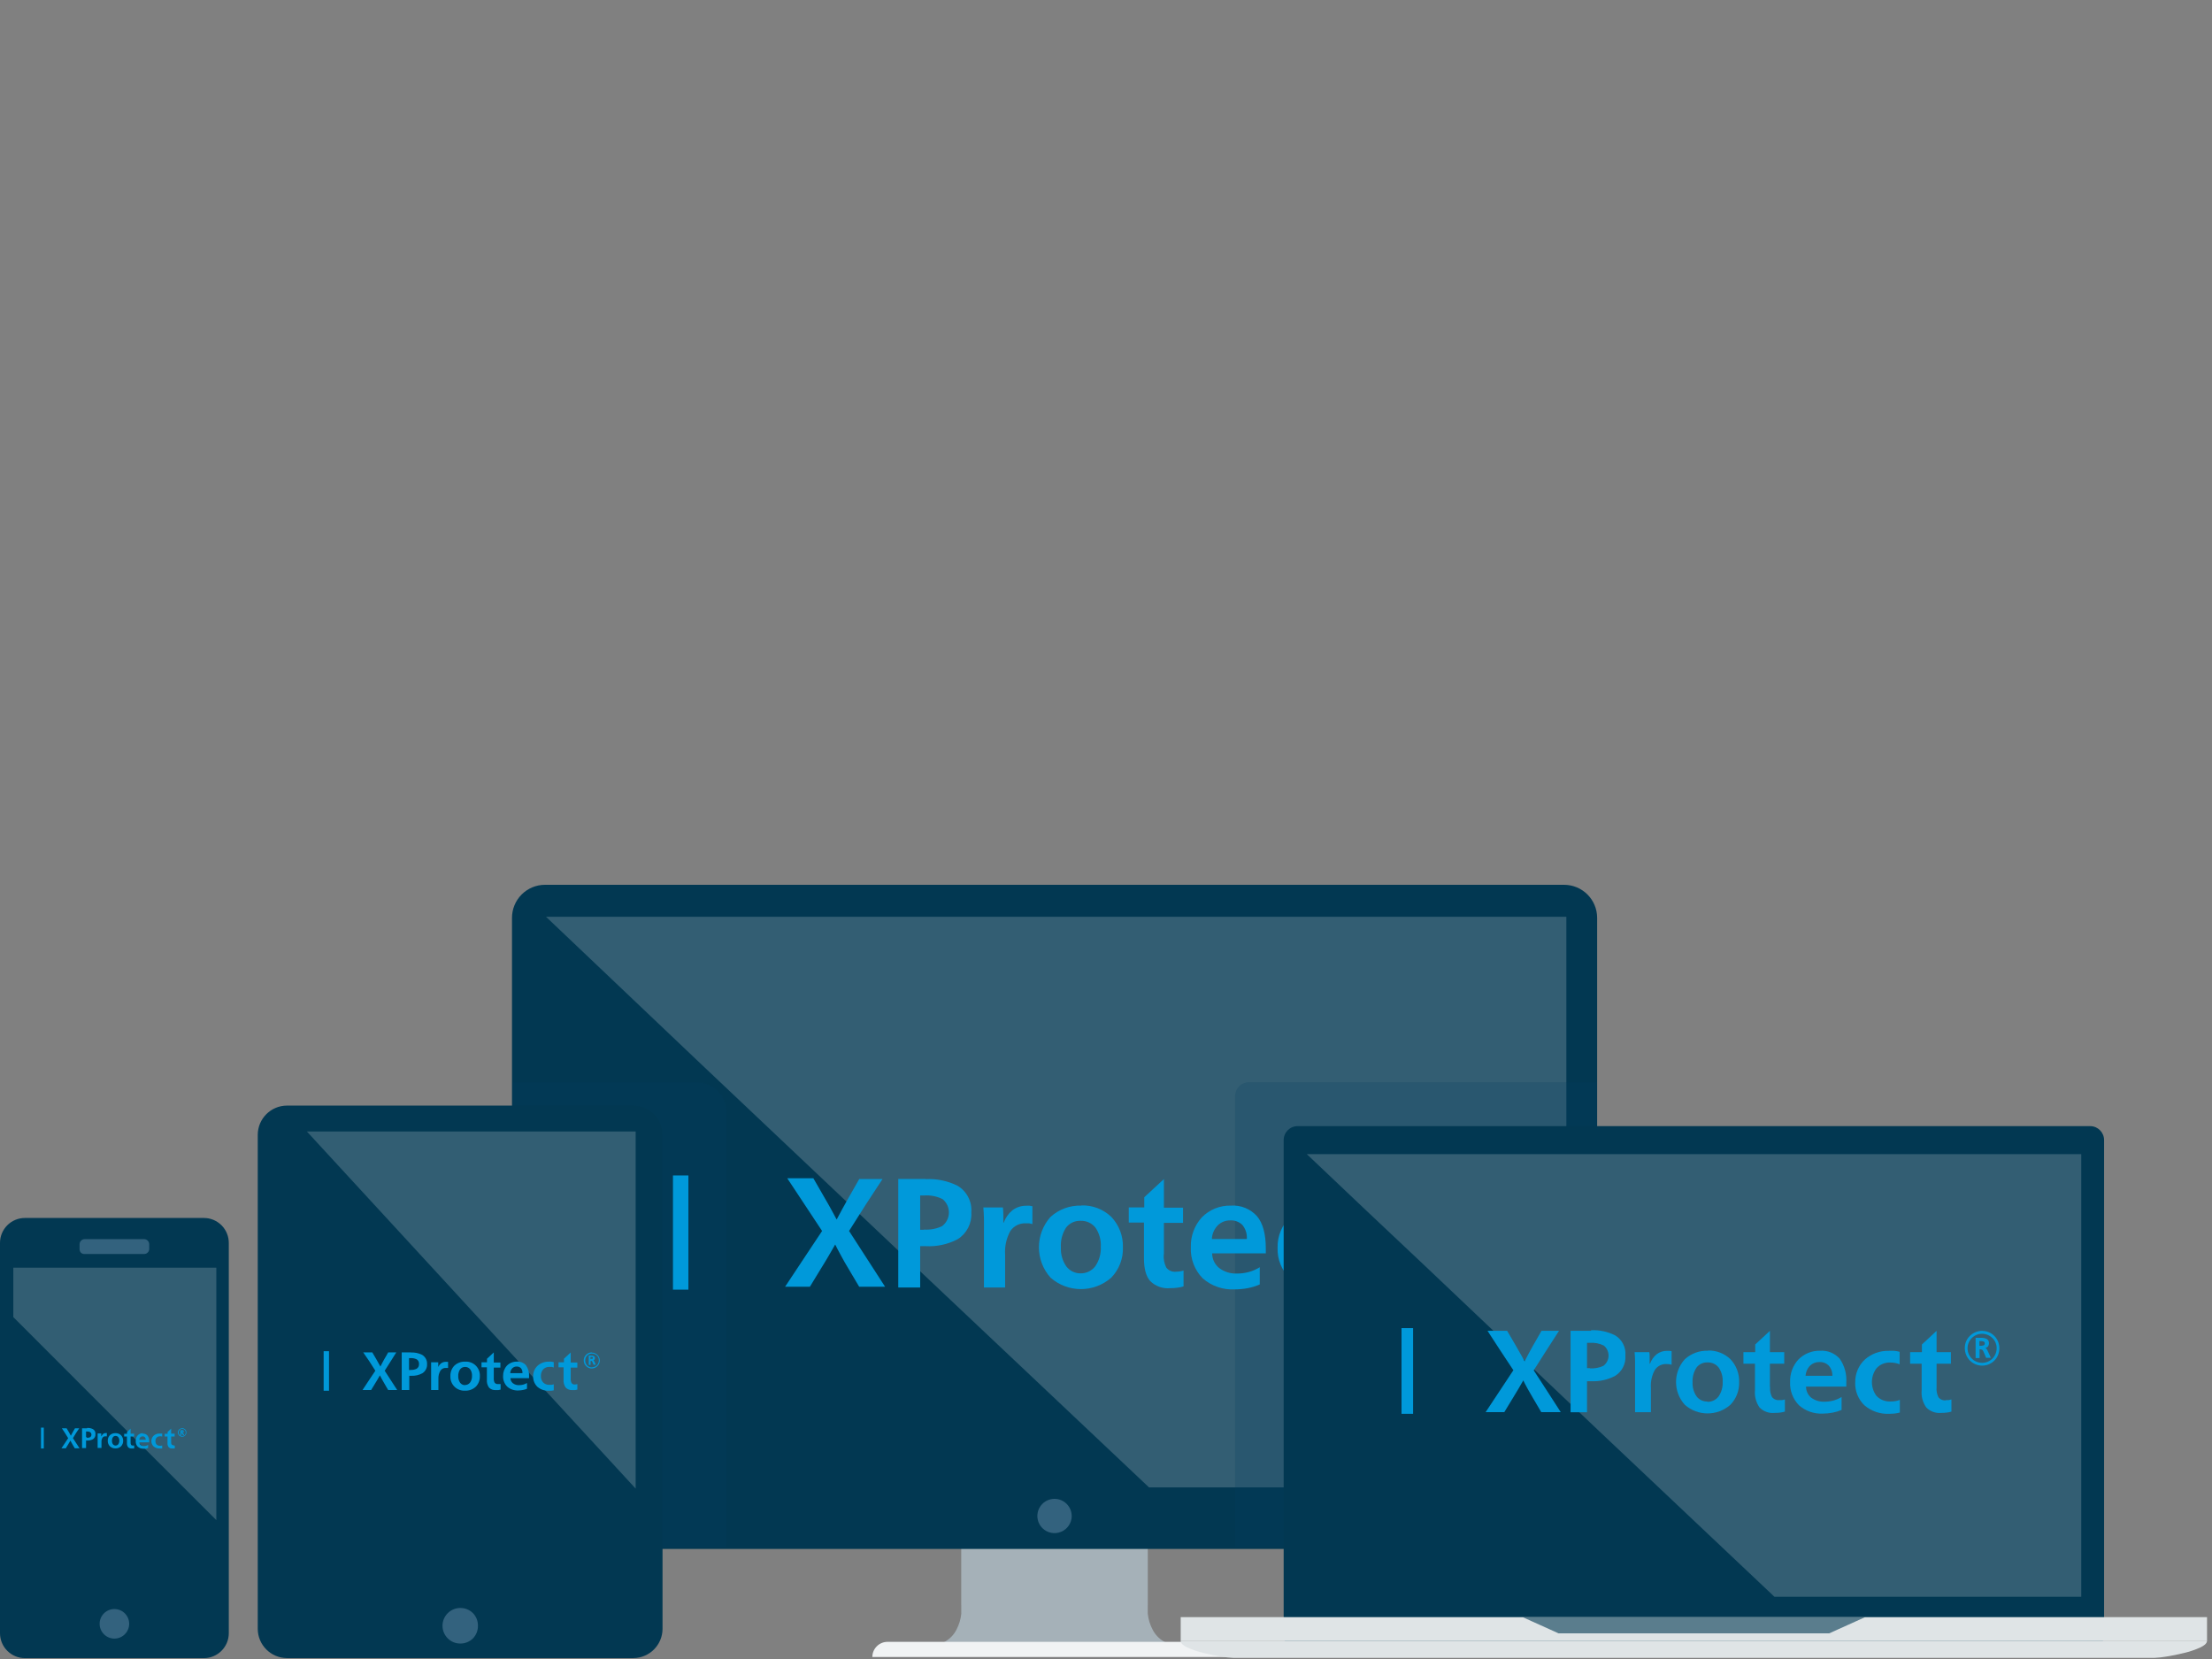 <?xml version="1.0" encoding="UTF-8"?>
<svg width="440px" height="330px" viewBox="0 0 440 330" version="1.1" xmlns="http://www.w3.org/2000/svg" xmlns:xlink="http://www.w3.org/1999/xlink">
    <rect x="0" y="0" width="440" height="330" fill="#808080" stroke="none"/>
    <title>Graphic elements / Icons / Rich icons / xprotect-access-anywhere</title>
    <g id="Graphic-elements-/-Icons-/-Rich-icons-/-xprotect-access-anywhere" stroke="none" stroke-width="1" fill="none" fill-rule="evenodd">
        <g id="XProtect-Access-Anywhere" transform="translate(0, 176)" fill-rule="nonzero">
            <path d="M228.307,144.989 L228.307,124.569 L191.214,124.569 L191.214,144.989 C191.105,146.083 190.787,147.146 190.277,148.12 C189.277,150.135 187.179,151.368 184.931,151.261 L234.6,151.261 C232.352,151.366 230.256,150.134 229.253,148.12 C228.742,147.146 228.421,146.083 228.307,144.989 L228.307,144.989 Z" id="Path" fill="#A5B1B8"></path>
            <path d="M241.476,150.587 L176.544,150.587 C174.875,150.587 173.523,151.939 173.523,153.607 L244.507,153.607 C244.509,152.803 244.19,152.031 243.621,151.463 C243.051,150.897 242.279,150.582 241.476,150.587 L241.476,150.587 Z" id="Path" fill="#F1F3F4"></path>
            <g id="Group" opacity="0.2" style="mix-blend-mode: multiply;" transform="translate(190.297, 130.892)" fill="#A5B1B8">
                <polygon id="Path" style="mix-blend-mode: multiply;" points="0.906 0.383 19.463 0.383 38.019 0.383 38.019 6.373 38.019 12.364 19.463 12.364 0.906 12.364 0.906 6.373"></polygon>
            </g>
            <path d="M311.121,132.101 L108.419,132.101 C104.79,132.095 101.85,129.155 101.844,125.526 L101.844,6.575 C101.842,4.83 102.534,3.156 103.767,1.923 C105.001,0.689 106.675,-0.003 108.419,-7.74440389e-06 L311.121,-7.74440389e-06 C314.75,0.006 317.691,2.946 317.696,6.575 L317.696,125.526 C317.68,129.15 314.746,132.084 311.121,132.101 L311.121,132.101 Z" id="Path" fill="#023852"></path>
            <polygon id="Path" fill="#023852" points="108.611 119.867 210.092 119.867 311.574 119.867 311.574 63.12 311.574 6.363 210.092 6.363 108.611 6.363 108.611 63.12"></polygon>
            <path d="M213.173,125.556 C213.173,123.671 211.645,122.143 209.76,122.143 C207.875,122.143 206.347,123.671 206.347,125.556 C206.348,126.463 206.71,127.333 207.354,127.973 C208.334,128.941 209.798,129.228 211.071,128.7 C212.344,128.173 213.176,126.934 213.184,125.556 L213.173,125.556 Z" id="Path" fill="#33627E"></path>
            <g id="Group" opacity="0.2" transform="translate(107.735, 6.041)" fill="#F4F6F7">
                <polygon id="Path" points="0.876 0.322 15.979 14.67 31.082 29.018 75.988 71.487 120.824 113.826 203.84 113.826 203.84 0.322"></polygon>
            </g>
            <path d="M40.546,153.829 L4.964,153.829 C2.222,153.829 -1.02680298e-05,151.606 -1.02680298e-05,148.865 L-1.02680298e-05,71.236 C-0.003,69.918 0.519,68.654 1.451,67.723 C2.382,66.791 3.647,66.269 4.964,66.272 L40.546,66.272 C41.864,66.269 43.128,66.791 44.059,67.723 C44.991,68.654 45.513,69.918 45.51,71.236 L45.51,148.865 C45.51,151.606 43.288,153.829 40.546,153.829 Z" id="Path" fill="#023852"></path>
            <polygon id="Path" fill="#023852" points="43.033 139.451 22.856 139.451 2.678 139.451 2.678 107.805 2.678 76.159 22.856 76.159 43.033 76.159 43.033 107.805"></polygon>
            <path d="M25.695,147.002 C25.695,145.379 24.379,144.062 22.755,144.062 C21.131,144.062 19.815,145.379 19.815,147.002 C19.817,147.781 20.128,148.528 20.681,149.076 C21.229,149.63 21.976,149.941 22.755,149.941 C23.534,149.941 24.281,149.63 24.829,149.076 C25.382,148.528 25.694,147.781 25.695,147.002 Z" id="Path" fill="#33627E"></path>
            <path d="M16.835,73.441 L28.676,73.441 C28.94,73.44 29.193,73.335 29.38,73.149 C29.572,72.96 29.681,72.703 29.682,72.434 L29.682,71.487 C29.679,71.222 29.57,70.969 29.38,70.783 C29.194,70.593 28.941,70.484 28.676,70.481 L16.835,70.481 C16.569,70.484 16.316,70.593 16.13,70.783 C15.94,70.969 15.832,71.222 15.828,71.487 L15.828,72.494 C15.829,72.763 15.938,73.021 16.13,73.209 C16.327,73.373 16.579,73.456 16.835,73.441 L16.835,73.441 Z" id="Path" fill="#33627E"></path>
            <polygon id="Path" fill="#F4F6F7" opacity="0.2" points="43.033 126.382 43.033 76.159 2.648 76.159 2.648 85.996 22.836 106.194"></polygon>
            <path d="M277.321,58.962 L277.15,58.962 L277.15,57.814 L277.321,57.814 C277.604,57.799 277.887,57.837 278.157,57.925 C278.329,58.012 278.438,58.19 278.438,58.383 C278.438,58.577 278.329,58.754 278.157,58.841 C277.89,58.94 277.605,58.981 277.321,58.962" id="Path" fill="#F4F6F7"></path>
            <g id="Group" style="mix-blend-mode: multiply;" transform="translate(101.693, 39.268)" fill="#003A5D" opacity="0.2">
                <path d="M215.942,0 L146.71,0 C145.215,0.027 144.009,1.233 143.982,2.729 L143.982,92.491 L215.983,92.491 L215.983,0 L215.942,0 Z" id="Path"></path>
                <path d="M37.002,0 L0.322,0 L0.322,92.531 L42.812,92.531 L42.812,5.769 C42.779,2.581 40.191,0.011 37.002,0 Z" id="Path"></path>
            </g>
            <path d="M131.789,49.729 C131.778,46.525 129.183,43.93 125.979,43.919 L57.079,43.919 C53.875,43.93 51.281,46.525 51.27,49.729 L51.27,148.009 C51.286,151.211 53.877,153.802 57.079,153.819 L125.979,153.819 C129.181,153.802 131.772,151.211 131.789,148.009 L131.789,49.729 L131.789,49.729 Z" id="Path" fill="#023852"></path>
            <path d="M95.068,147.355 C95.08,146.421 94.717,145.522 94.061,144.858 C93.392,144.203 92.49,143.841 91.554,143.851 C89.605,143.856 88.026,145.435 88.02,147.385 C88.02,149.338 89.601,150.924 91.554,150.929 C92.489,150.934 93.39,150.573 94.061,149.922 C94.731,149.238 95.094,148.312 95.068,147.355 Z" id="Path" fill="#33627E"></path>
            <polygon id="Path" fill="#023852" points="126.442 140.85 91.524 140.85 56.606 140.85 56.606 94.957 56.606 49.065 91.524 49.065 126.442 49.065 126.442 94.957"></polygon>
            <polygon id="Path" fill="#F4F6F7" opacity="0.2" points="126.442 93.185 126.442 106.647 126.442 120.109 93.739 84.587 61.036 49.065 93.739 49.065 126.442 49.065 126.442 71.125"></polygon>
            <polygon id="Path" fill="#0099DA" points="133.863 80.529 135.393 80.529 136.934 80.529 136.934 69.172 136.934 57.814 135.393 57.814 133.863 57.814 133.863 69.172"></polygon>
            <path d="M288.648,63.06 L288.648,63.01 C288.938,62.976 289.199,62.818 289.363,62.577 C289.516,62.347 289.597,62.077 289.595,61.801 C289.631,61.337 289.406,60.89 289.011,60.643 C288.534,60.405 288.002,60.298 287.47,60.331 L286.05,60.331 L286.05,65.688 L287.057,65.688 L287.057,63.432 L287.108,63.432 C287.339,63.413 287.572,63.454 287.782,63.553 C287.944,63.662 288.065,63.821 288.124,64.006 L288.477,64.842 L288.839,65.688 L290.098,65.688 L289.625,64.681 L289.151,63.674 C289.101,63.549 289.029,63.433 288.94,63.332 C288.844,63.228 288.728,63.146 288.598,63.09 M287.238,62.546 L287.057,62.546 L287.057,61.248 L287.238,61.248 C287.549,61.229 287.86,61.27 288.155,61.368 C288.345,61.464 288.465,61.659 288.465,61.872 C288.465,62.085 288.345,62.279 288.155,62.375 C287.863,62.488 287.55,62.536 287.238,62.516" id="Shape" fill="#0099DA"></path>
            <path d="M287.893,58.529 C286.646,58.516 285.444,58.989 284.54,59.848 C283.661,60.697 283.166,61.868 283.171,63.09 C283.157,64.328 283.641,65.52 284.513,66.398 C285.386,67.276 286.574,67.767 287.812,67.762 C289.027,67.774 290.197,67.303 291.065,66.453 C291.929,65.572 292.41,64.385 292.404,63.151 C292.397,61.945 291.92,60.789 291.075,59.929 C290.239,59.068 289.093,58.578 287.893,58.569 M287.782,67.037 C285.652,67.051 283.915,65.336 283.901,63.206 C283.887,61.076 285.602,59.338 287.732,59.324 C288.758,59.311 289.749,59.702 290.491,60.412 C291.224,61.114 291.639,62.085 291.638,63.1 C291.642,64.136 291.237,65.131 290.511,65.869 C289.791,66.6 288.808,67.01 287.782,67.007" id="Shape" fill="#0099DA"></path>
            <path d="M175.547,58.529 L170.915,58.529 L169.768,60.543 L168.62,62.557 C168.287,63.141 167.885,63.865 167.502,64.57 L166.425,66.584 C166.103,65.98 165.73,65.315 165.337,64.57 C164.945,63.825 164.522,63.13 164.109,62.405 L162.951,60.392 L161.793,58.378 L156.598,58.378 L160.061,63.614 L163.525,68.859 L159.84,74.407 L156.165,79.955 L161.098,79.955 L162.226,78.103 L163.354,76.25 C163.777,75.565 164.361,74.629 164.874,73.733 C165.388,72.837 165.881,72.011 166.133,71.548 C166.354,72.011 166.797,72.857 167.281,73.743 C167.764,74.629 168.287,75.585 168.71,76.25 L169.808,78.103 L170.905,79.955 L176.06,79.955 L172.476,74.407 L168.892,68.859 L172.214,63.614 L175.547,58.529 Z" id="Path" fill="#0099DA"></path>
            <path d="M184.115,58.519 L178.678,58.519 L178.678,80.106 L183.038,80.106 L183.038,71.88 L184.115,71.88 C186.338,72.006 188.552,71.522 190.519,70.481 C192.321,69.339 193.353,67.303 193.207,65.174 C193.382,63.023 192.315,60.959 190.459,59.858 C188.492,58.882 186.307,58.431 184.115,58.549 M183.813,68.618 L183.038,68.618 L183.038,61.801 L183.813,61.801 C185.085,61.705 186.358,61.956 187.498,62.526 C188.312,63.19 188.775,64.192 188.754,65.242 C188.732,66.292 188.228,67.273 187.388,67.903 C186.273,68.428 185.043,68.661 183.813,68.578" id="Shape" fill="#0099DA"></path>
            <path d="M199.641,67.218 L199.581,67.218 C199.581,66.785 199.581,66.211 199.581,65.638 C199.581,65.064 199.53,64.54 199.5,64.178 L195.604,64.178 C195.664,64.852 195.704,65.617 195.724,66.423 C195.745,67.228 195.724,68.084 195.724,68.92 L195.724,80.106 L199.933,80.106 L199.933,73.622 C199.818,71.991 200.167,70.361 200.94,68.92 C201.618,67.872 202.806,67.269 204.051,67.339 C204.276,67.323 204.501,67.323 204.726,67.339 C204.94,67.371 205.152,67.418 205.36,67.48 L205.36,63.936 C205.179,63.888 204.993,63.854 204.806,63.835 C204.609,63.825 204.41,63.825 204.212,63.835 C203.194,63.809 202.197,64.129 201.383,64.741 C200.589,65.404 199.984,66.266 199.631,67.238" id="Path" fill="#0099DA"></path>
            <path d="M215.127,63.815 C212.858,63.727 210.645,64.533 208.965,66.06 C205.888,69.5 205.888,74.703 208.965,78.143 C212.418,81.183 217.594,81.183 221.047,78.143 C222.611,76.529 223.447,74.347 223.363,72.102 C223.432,69.861 222.601,67.686 221.057,66.06 C219.461,64.53 217.317,63.706 215.107,63.775 M214.956,77.287 C213.833,77.309 212.768,76.788 212.096,75.887 C211.339,74.794 210.964,73.481 211.029,72.152 C210.938,70.766 211.291,69.387 212.036,68.215 C212.721,67.306 213.808,66.791 214.946,66.836 C216.087,66.793 217.182,67.293 217.896,68.185 C218.666,69.303 219.042,70.646 218.963,72.001 C219.032,73.378 218.646,74.74 217.865,75.877 C217.165,76.793 216.068,77.317 214.915,77.287" id="Shape" fill="#0099DA"></path>
            <path d="M231.519,73.501 L231.519,67.249 L235.324,67.249 L235.324,64.228 L231.519,64.228 L231.519,58.539 L229.565,60.341 L227.612,62.154 L227.612,64.168 L224.531,64.168 L224.531,67.188 L227.551,67.188 L227.551,74.236 C227.551,76.341 227.934,77.841 228.78,78.807 C229.822,79.853 231.277,80.378 232.747,80.237 C233.225,80.238 233.703,80.208 234.177,80.146 C234.601,80.101 235.019,80.014 235.425,79.885 L235.425,76.733 C235.191,76.804 234.952,76.858 234.71,76.894 C234.471,76.934 234.228,76.954 233.985,76.955 C233.21,77.064 232.437,76.739 231.972,76.109 C231.573,75.286 231.406,74.371 231.488,73.461" id="Path" fill="#0099DA"></path>
            <path d="M244.859,63.815 C242.69,63.75 240.592,64.593 239.07,66.141 C237.598,67.759 236.811,69.885 236.875,72.071 C236.761,74.382 237.619,76.635 239.241,78.284 C240.976,79.801 243.232,80.588 245.534,80.479 C246.457,80.482 247.377,80.395 248.283,80.217 C249.076,80.062 249.849,79.818 250.589,79.492 L250.589,76.069 C249.927,76.478 249.212,76.793 248.464,77.005 C247.67,77.223 246.851,77.331 246.027,77.327 C244.765,77.377 243.524,76.989 242.514,76.23 C241.632,75.516 241.118,74.444 241.114,73.31 L251.787,73.31 C251.787,73.199 251.787,73.008 251.787,72.827 C251.787,72.645 251.787,72.444 251.787,72.313 C251.787,69.443 251.193,67.279 250.025,65.909 C248.703,64.444 246.778,63.671 244.809,63.815 M241.054,70.481 C241.096,69.434 241.531,68.442 242.272,67.702 C242.919,67.089 243.777,66.75 244.668,66.755 C245.567,66.697 246.449,67.014 247.105,67.631 C247.767,68.419 248.092,69.435 248.011,70.46 L241.023,70.46 L241.054,70.481 Z" id="Shape" fill="#0099DA"></path>
            <path d="M278.177,76.955 C277.4,77.068 276.625,76.743 276.163,76.109 C275.762,75.287 275.594,74.371 275.68,73.461 L275.68,67.238 L279.486,67.238 L279.486,64.218 L275.68,64.218 L275.68,58.539 L273.726,60.341 L271.854,62.154 L271.854,64.168 L268.732,64.168 L268.732,67.188 L271.753,67.188 L271.753,74.236 C271.753,76.341 272.135,77.841 272.981,78.807 C274.021,79.857 275.478,80.382 276.948,80.237 C277.426,80.238 277.904,80.208 278.378,80.146 C278.809,80.101 279.233,80.014 279.647,79.885 L279.647,76.723 C279.409,76.797 279.167,76.854 278.922,76.894 C278.675,76.934 278.426,76.954 278.177,76.955" id="Path" fill="#0099DA"></path>
            <path d="M254.133,72.212 C254.05,74.481 254.936,76.677 256.569,78.254 C258.368,79.823 260.699,80.644 263.084,80.549 C263.598,80.55 264.113,80.524 264.624,80.469 C265.073,80.413 265.517,80.326 265.953,80.207 L265.953,76.834 C265.577,76.983 265.185,77.091 264.785,77.156 C264.383,77.226 263.975,77.26 263.567,77.257 C262.149,77.351 260.761,76.817 259.771,75.797 C258.153,73.611 258.174,70.62 259.822,68.457 C260.75,67.434 262.086,66.877 263.466,66.936 C264.318,66.93 265.163,67.091 265.953,67.41 L265.953,64.097 C265.495,63.975 265.026,63.891 264.554,63.845 C264.026,63.786 263.494,63.759 262.963,63.765 C260.686,63.719 258.472,64.519 256.751,66.01 C255.02,67.6 254.065,69.863 254.133,72.212" id="Path" fill="#0099DA"></path>
            <path d="M415.755,152.107 L258.12,152.107 C257.749,152.107 257.383,152.032 257.043,151.886 C256.377,151.606 255.846,151.079 255.562,150.416 C255.417,150.075 255.341,149.709 255.341,149.338 L255.341,50.776 C255.341,50.406 255.417,50.039 255.562,49.699 C255.842,49.03 256.374,48.499 257.043,48.219 C257.383,48.075 257.75,48.004 258.12,48.007 L415.755,48.007 C416.128,48.004 416.497,48.076 416.842,48.219 C417.168,48.361 417.465,48.562 417.718,48.813 C417.971,49.067 418.173,49.368 418.312,49.699 C418.458,50.039 418.534,50.406 418.534,50.776 L418.534,149.338 C418.534,149.709 418.458,150.075 418.312,150.416 C418.175,150.745 417.973,151.042 417.718,151.292 C417.468,151.545 417.17,151.747 416.842,151.886 C416.498,152.031 416.128,152.107 415.755,152.107 L415.755,152.107 Z" id="Path" fill="#023852"></path>
            <polygon id="Path" fill="#DFE4E6" points="439.013 150.436 387.975 150.436 336.937 150.436 285.899 150.436 234.861 150.436 234.861 149.248 234.861 148.059 234.861 146.871 234.861 145.673 285.899 145.673 336.937 145.673 387.975 145.673 439.013 145.673 439.013 146.871 439.013 148.059 439.013 149.248"></polygon>
            <path d="M428.532,153.778 L245.343,153.778 C244.533,153.74 243.726,153.653 242.926,153.517 C241.859,153.346 240.6,153.104 239.402,152.802 C238.315,152.544 237.253,152.187 236.231,151.735 C235.395,151.342 234.861,150.899 234.861,150.436 L438.993,150.436 C438.993,150.899 438.449,151.342 437.614,151.735 C436.592,152.187 435.53,152.544 434.442,152.802 C433.244,153.104 431.985,153.346 430.918,153.517 C430.129,153.652 429.332,153.739 428.532,153.778 L428.532,153.778 Z" id="Path" fill="#DFE4E6"></path>
            <g id="Group" opacity="0.6" style="mix-blend-mode: multiply;" transform="translate(302.059, 144.989)" fill="#023852">
                <polygon id="Path" points="68.95 0.685 51.914 0.685 34.878 0.685 17.842 0.685 0.816 0.685 2.598 1.49 4.39 2.296 6.172 3.101 7.954 3.907 21.416 3.907 34.878 3.907 48.34 3.907 61.801 3.907 63.584 3.101 65.376 2.296 67.158 1.49"></polygon>
            </g>
            <polygon id="Path" fill="#023852" points="414.194 141.777 375.561 141.777 336.937 141.777 298.314 141.777 259.691 141.777 259.691 119.686 259.691 97.585 259.691 75.495 259.691 53.394 298.314 53.394 336.937 53.394 375.561 53.394 414.194 53.394 414.194 75.495 414.194 97.585 414.194 119.686"></polygon>
            <g id="Group" opacity="0.2" transform="translate(259.771, 53.364)" fill="#F4F6F7">
                <path d="M0.171,0.211 L11.911,11.347 L23.661,22.423 C35.24,33.431 46.819,44.416 58.398,55.378 L93.195,88.262 L154.222,88.262 L154.222,0.211 L0.171,0.211 Z" id="Path"></path>
            </g>
            <polygon id="Path" fill="#0099DA" points="278.781 105.227 279.939 105.227 281.086 105.227 281.086 96.709 281.086 88.181 279.939 88.181 278.781 88.181 278.781 96.709"></polygon>
            <path d="M394.923,92.118 L394.923,92.118 C395.137,92.089 395.33,91.972 395.456,91.796 C395.576,91.625 395.639,91.421 395.638,91.212 C395.665,90.865 395.498,90.532 395.205,90.346 C394.846,90.169 394.446,90.089 394.047,90.114 L392.979,90.114 L392.979,94.142 L393.765,94.142 L393.765,92.39 L393.765,92.39 C393.942,92.378 394.119,92.412 394.278,92.491 C394.4,92.572 394.489,92.693 394.53,92.833 L394.802,93.457 L395.064,94.092 L396.01,94.092 L395.658,93.316 L395.305,92.551 C395.261,92.459 395.204,92.374 395.134,92.299 C395.068,92.217 394.981,92.155 394.882,92.118 M393.876,91.705 L393.735,91.705 L393.735,90.759 L393.876,90.759 C394.111,90.744 394.347,90.775 394.57,90.849 C394.722,90.914 394.815,91.068 394.802,91.232 C394.811,91.393 394.718,91.541 394.57,91.605 C394.347,91.683 394.111,91.717 393.876,91.705" id="Shape" fill="#0099DA"></path>
            <path d="M394.359,88.715 C393.42,88.709 392.517,89.07 391.842,89.722 C391.187,90.358 390.823,91.235 390.835,92.148 C390.829,93.078 391.191,93.971 391.842,94.635 C392.499,95.289 393.391,95.652 394.319,95.642 C395.214,95.635 396.07,95.277 396.705,94.645 C398.039,93.283 398.039,91.104 396.705,89.742 C396.076,89.1 395.217,88.737 394.319,88.735 M394.238,95.088 C393.482,95.082 392.758,94.778 392.224,94.243 C391.679,93.702 391.373,92.966 391.373,92.199 C391.373,91.431 391.679,90.695 392.224,90.155 C392.757,89.616 393.481,89.312 394.238,89.309 C395.012,89.305 395.757,89.605 396.312,90.145 C396.861,90.671 397.17,91.398 397.168,92.158 C397.171,92.937 396.867,93.686 396.322,94.243 C395.788,94.778 395.065,95.082 394.308,95.088" id="Shape" fill="#0099DA"></path>
            <path d="M310.114,88.715 L306.631,88.715 L305.775,90.215 L304.919,91.705 C304.657,92.148 304.365,92.712 304.073,93.246 C303.781,93.779 303.499,94.343 303.268,94.796 C303.026,94.343 302.744,93.789 302.452,93.306 L301.526,91.685 L300.66,90.195 L299.784,88.715 L295.887,88.715 L298.435,92.632 L301.032,96.558 L298.274,100.727 L295.515,104.895 L299.23,104.895 L300.076,103.496 L300.922,102.106 C301.234,101.593 301.667,100.888 302.059,100.223 C302.452,99.559 302.825,98.924 303.006,98.582 C303.167,98.924 303.499,99.589 303.862,100.233 C304.224,100.878 304.637,101.613 304.939,102.106 L305.755,103.496 L306.58,104.895 L310.457,104.895 L307.768,100.727 L305.08,96.578 L307.577,92.652 L310.114,88.715 Z" id="Path" fill="#0099DA"></path>
            <path d="M316.488,88.715 L312.41,88.715 L312.41,104.915 L315.682,104.915 L315.682,98.743 L316.488,98.743 C318.16,98.827 319.824,98.455 321.301,97.666 C322.665,96.799 323.44,95.25 323.314,93.638 C323.461,92.01 322.657,90.443 321.25,89.611 C319.775,88.873 318.135,88.526 316.488,88.604 M316.256,96.146 L315.682,96.146 L315.682,91.111 L316.256,91.111 C317.211,91.038 318.169,91.226 319.025,91.655 C319.635,92.152 319.982,92.902 319.966,93.688 C319.95,94.475 319.574,95.21 318.945,95.682 C318.106,96.076 317.181,96.249 316.256,96.186" id="Shape" fill="#0099DA"></path>
            <path d="M328.137,95.239 L328.137,95.239 C328.137,94.907 328.137,94.474 328.137,94.051 C328.137,93.628 328.137,93.226 328.067,92.964 L325.147,92.964 C325.197,93.457 325.227,94.031 325.238,94.635 C325.248,95.239 325.238,95.884 325.238,96.508 L325.238,104.905 L328.389,104.905 L328.389,100.042 C328.305,98.817 328.574,97.594 329.164,96.518 C329.673,95.731 330.565,95.278 331.5,95.33 C331.841,95.321 332.18,95.366 332.507,95.461 L332.507,92.773 C332.372,92.735 332.234,92.711 332.094,92.702 L331.641,92.702 C330.879,92.682 330.132,92.923 329.527,93.387 C328.928,93.882 328.472,94.529 328.208,95.259" id="Path" fill="#0099DA"></path>
            <path d="M339.757,92.682 C338.053,92.614 336.392,93.222 335.135,94.373 C332.809,96.946 332.809,100.862 335.135,103.435 C337.724,105.72 341.608,105.72 344.197,103.435 C345.366,102.23 345.995,100.602 345.939,98.924 C345.994,97.234 345.37,95.591 344.207,94.363 C343.009,93.212 341.397,92.591 339.736,92.642 M339.626,102.781 C338.79,102.81 337.992,102.435 337.481,101.774 C336.912,100.951 336.629,99.964 336.676,98.965 C336.618,97.922 336.896,96.887 337.471,96.015 C337.989,95.345 338.8,94.969 339.646,95.008 C340.503,94.969 341.326,95.344 341.861,96.015 C342.441,96.851 342.724,97.858 342.666,98.874 C342.715,99.908 342.425,100.93 341.841,101.784 C341.316,102.473 340.491,102.866 339.626,102.841" id="Shape" fill="#0099DA"></path>
            <path d="M352.06,99.921 L352.06,95.259 L354.91,95.259 L354.91,92.964 L352.06,92.964 L352.06,88.725 L350.6,90.084 L349.141,91.433 L349.141,92.964 L346.795,92.964 L346.795,95.259 L349.09,95.259 L349.09,100.546 C348.98,101.762 349.305,102.979 350.006,103.979 C350.799,104.775 351.91,105.168 353.027,105.046 C353.384,105.047 353.74,105.027 354.094,104.986 C354.415,104.949 354.732,104.882 355.041,104.784 L355.041,102.378 C354.865,102.429 354.687,102.469 354.507,102.499 C354.323,102.513 354.138,102.513 353.953,102.499 C353.378,102.573 352.808,102.33 352.463,101.865 C352.159,101.24 352.033,100.543 352.101,99.851" id="Path" fill="#0099DA"></path>
            <path d="M362.069,92.682 C360.438,92.636 358.863,93.271 357.719,94.434 C356.618,95.646 356.029,97.237 356.078,98.874 C355.991,100.607 356.634,102.298 357.85,103.536 C359.151,104.677 360.844,105.269 362.572,105.187 C363.248,105.187 363.923,105.119 364.586,104.986 C365.182,104.874 365.763,104.695 366.318,104.452 L366.318,101.885 C365.821,102.187 365.286,102.421 364.727,102.579 C364.13,102.743 363.513,102.825 362.894,102.821 C361.948,102.857 361.017,102.569 360.256,102.005 C359.61,101.461 359.24,100.656 359.249,99.811 L367.254,99.811 C367.254,99.73 367.254,99.589 367.254,99.448 C367.254,99.307 367.254,99.156 367.254,99.065 C367.383,97.357 366.917,95.657 365.935,94.253 C364.941,93.154 363.496,92.575 362.018,92.682 M359.159,97.716 C359.191,96.928 359.518,96.181 360.075,95.622 C360.571,95.165 361.223,94.916 361.897,94.927 C362.571,94.884 363.232,95.125 363.72,95.592 C364.237,96.156 364.512,96.901 364.485,97.666 L359.239,97.666 L359.159,97.716 Z" id="Shape" fill="#0099DA"></path>
            <path d="M387.069,102.539 C386.496,102.618 385.925,102.378 385.579,101.915 C385.275,101.29 385.149,100.593 385.216,99.901 L385.216,95.259 L388.066,95.259 L388.066,92.964 L385.216,92.964 L385.216,88.725 L383.757,90.084 L382.297,91.433 L382.297,92.964 L379.951,92.964 L379.951,95.259 L382.246,95.259 L382.246,100.546 C382.134,101.764 382.463,102.982 383.173,103.979 C383.95,104.766 385.042,105.158 386.143,105.046 C386.503,105.047 386.863,105.027 387.22,104.986 C387.541,104.949 387.858,104.882 388.167,104.784 L388.167,102.368 C387.99,102.428 387.808,102.472 387.623,102.499 C387.439,102.514 387.253,102.514 387.069,102.499" id="Path" fill="#0099DA"></path>
            <path d="M369.026,98.985 C368.966,100.693 369.632,102.346 370.859,103.536 C372.213,104.698 373.959,105.302 375.742,105.227 C376.129,105.23 376.515,105.209 376.9,105.167 C377.239,105.126 377.576,105.062 377.907,104.976 L377.907,102.459 C377.623,102.567 377.33,102.648 377.031,102.7 C376.728,102.749 376.421,102.773 376.114,102.771 C375.05,102.84 374.008,102.438 373.265,101.673 C372.045,100.04 372.045,97.799 373.265,96.166 C373.963,95.397 374.967,94.98 376.004,95.028 C376.341,95.025 376.679,95.055 377.011,95.119 C377.303,95.178 377.59,95.266 377.866,95.38 L377.866,92.893 C377.536,92.804 377.2,92.74 376.859,92.702 C376.46,92.681 376.06,92.681 375.661,92.702 C373.953,92.667 372.292,93.266 371,94.384 C369.697,95.573 368.98,97.272 369.036,99.035" id="Path" fill="#0099DA"></path>
            <polygon id="Path" fill="#0099DA" points="64.379 100.636 64.913 100.636 65.446 100.636 65.446 96.709 65.446 92.773 64.913 92.773 64.379 92.773 64.379 96.709"></polygon>
            <path d="M118.015,94.585 L118.015,94.585 C118.114,94.566 118.201,94.508 118.256,94.424 C118.308,94.346 118.336,94.255 118.337,94.162 C118.353,94 118.274,93.844 118.135,93.759 C117.971,93.674 117.787,93.636 117.602,93.649 L117.108,93.649 L117.108,95.501 L117.471,95.501 L117.471,94.726 L117.471,94.726 C117.547,94.706 117.627,94.706 117.703,94.726 C117.763,94.761 117.806,94.819 117.823,94.887 L117.944,95.179 L118.075,95.461 L118.508,95.461 L118.347,95.108 L118.186,94.756 C118.165,94.715 118.138,94.678 118.105,94.645 C118.076,94.607 118.038,94.576 117.995,94.555 M117.521,94.363 L117.451,94.363 L117.451,93.93 L117.521,93.93 C117.624,93.911 117.73,93.911 117.833,93.93 C117.908,93.958 117.954,94.033 117.944,94.112 C117.949,94.187 117.904,94.256 117.833,94.283 C117.73,94.302 117.624,94.302 117.521,94.283" id="Shape" fill="#0099DA"></path>
            <path d="M117.743,93.014 C117.311,93.009 116.894,93.176 116.585,93.477 C116.281,93.769 116.11,94.173 116.112,94.595 C116.111,95.023 116.277,95.435 116.575,95.743 C116.879,96.048 117.292,96.218 117.723,96.216 C118.587,96.2 119.287,95.509 119.314,94.645 C119.31,94.227 119.144,93.826 118.85,93.528 C118.561,93.226 118.161,93.055 117.743,93.054 M117.743,95.995 C117.388,95.995 117.047,95.854 116.796,95.602 C116.533,95.334 116.391,94.97 116.404,94.595 C116.4,94.236 116.542,93.891 116.796,93.638 C117.04,93.388 117.374,93.247 117.723,93.246 C118.098,93.232 118.463,93.374 118.73,93.638 C118.981,93.881 119.122,94.216 119.122,94.565 C119.138,94.939 118.999,95.302 118.74,95.572 C118.488,95.822 118.148,95.963 117.793,95.964" id="Shape" fill="#0099DA"></path>
            <path d="M78.827,93.014 L77.216,93.014 L76.824,93.709 L76.421,94.394 L76.038,95.108 L75.666,95.823 C75.555,95.612 75.424,95.38 75.283,95.139 L74.86,94.384 L74.458,93.699 L74.055,93.014 L72.253,93.014 L73.501,94.837 L74.659,96.659 L73.38,98.572 L72.112,100.495 L73.823,100.495 L74.216,99.851 L74.609,99.206 L75.132,98.341 C75.314,98.028 75.485,97.736 75.565,97.575 C75.646,97.736 75.797,98.028 75.968,98.341 C76.139,98.653 76.32,98.975 76.461,99.206 L76.834,99.851 L77.216,100.495 L79.009,100.495 L77.76,98.572 L76.522,96.659 L77.67,94.847 L78.827,93.014 Z" id="Path" fill="#0099DA"></path>
            <path d="M81.798,93.014 L79.905,93.014 L79.905,100.495 L81.415,100.495 L81.415,97.666 L81.798,97.666 C82.568,97.705 83.335,97.531 84.013,97.162 C84.637,96.769 84.996,96.066 84.949,95.33 C84.986,94.576 84.597,93.864 83.942,93.487 C83.262,93.15 82.506,92.994 81.747,93.034 M81.637,96.518 L81.365,96.518 L81.365,94.152 L81.637,94.152 C82.078,94.119 82.52,94.206 82.915,94.404 C83.214,94.609 83.379,94.959 83.348,95.32 C83.382,95.7 83.199,96.066 82.875,96.266 C82.488,96.445 82.062,96.525 81.637,96.498" id="Shape" fill="#0099DA"></path>
            <path d="M87.174,96.025 L87.174,96.025 C87.174,95.874 87.174,95.672 87.174,95.481 C87.174,95.29 87.174,95.098 87.174,94.978 L85.755,94.978 C85.755,95.209 85.755,95.471 85.755,95.753 C85.755,96.035 85.755,96.327 85.755,96.619 L85.755,100.495 L87.205,100.495 L87.205,98.24 C87.185,97.686 87.321,97.139 87.597,96.659 C87.83,96.293 88.242,96.081 88.675,96.105 L88.906,96.105 C88.98,96.095 89.054,96.095 89.128,96.105 L89.128,94.887 L88.936,94.887 L88.725,94.887 C88.363,94.87 88.007,94.981 87.718,95.199 C87.443,95.429 87.235,95.728 87.114,96.065" id="Path" fill="#0099DA"></path>
            <path d="M92.541,94.847 C91.756,94.818 90.99,95.096 90.406,95.622 C89.853,96.183 89.557,96.949 89.591,97.736 C89.553,98.517 89.847,99.278 90.402,99.829 C90.957,100.38 91.72,100.67 92.501,100.626 C93.294,100.662 94.068,100.375 94.645,99.831 C95.187,99.275 95.478,98.522 95.451,97.746 C95.494,96.972 95.208,96.215 94.664,95.663 C94.119,95.111 93.366,94.814 92.591,94.847 M92.531,99.529 C92.136,99.543 91.759,99.363 91.524,99.045 C91.264,98.663 91.134,98.208 91.151,97.746 C91.126,97.266 91.253,96.791 91.514,96.387 C91.753,96.074 92.127,95.894 92.521,95.904 C92.912,95.895 93.285,96.07 93.528,96.377 C93.786,96.755 93.914,97.208 93.89,97.666 C93.914,98.142 93.779,98.613 93.508,99.005 C93.271,99.322 92.896,99.506 92.501,99.498" id="Shape" fill="#0099DA"></path>
            <path d="M98.22,98.189 L98.22,96.035 L99.539,96.035 L99.539,95.028 L98.22,95.028 L98.22,93.014 L97.545,93.649 L96.87,94.273 L96.87,94.978 L95.783,94.978 L95.783,95.984 L96.85,95.984 L96.85,98.431 C96.798,98.992 96.948,99.552 97.273,100.012 C97.631,100.376 98.135,100.557 98.643,100.505 C98.807,100.516 98.972,100.516 99.136,100.505 C99.286,100.488 99.434,100.457 99.579,100.415 L99.579,99.307 L99.327,99.307 C99.244,99.317 99.159,99.317 99.076,99.307 C98.808,99.345 98.541,99.233 98.381,99.015 C98.247,98.729 98.192,98.413 98.22,98.099" id="Path" fill="#0099DA"></path>
            <path d="M102.841,94.847 C102.087,94.825 101.359,95.117 100.827,95.652 C100.33,96.204 100.061,96.923 100.072,97.666 C100.03,98.467 100.326,99.248 100.888,99.821 C101.491,100.346 102.273,100.62 103.073,100.586 C103.394,100.584 103.715,100.55 104.029,100.485 C104.303,100.436 104.57,100.355 104.825,100.243 L104.825,99.096 C104.596,99.238 104.349,99.346 104.09,99.418 C103.814,99.492 103.53,99.529 103.244,99.529 C102.805,99.549 102.374,99.414 102.026,99.146 C101.719,98.902 101.541,98.531 101.542,98.139 L105.238,98.139 C105.238,98.139 105.238,98.038 105.238,97.968 C105.242,97.911 105.242,97.854 105.238,97.797 C105.294,97.007 105.077,96.221 104.623,95.572 C104.166,95.065 103.501,94.798 102.821,94.847 M101.502,97.152 C101.501,96.773 101.653,96.41 101.925,96.146 C102.152,95.935 102.451,95.82 102.761,95.823 C103.074,95.805 103.38,95.918 103.606,96.135 C103.844,96.414 103.957,96.778 103.919,97.142 L101.502,97.142 L101.502,97.152 Z" id="Shape" fill="#0099DA"></path>
            <path d="M114.38,99.398 C114.115,99.434 113.852,99.322 113.695,99.106 C113.553,98.823 113.494,98.505 113.524,98.189 L113.524,96.035 L114.843,96.035 L114.843,95.028 L113.524,95.028 L113.524,93.024 L112.849,93.649 L112.175,94.273 L112.175,94.978 L111.097,94.978 L111.097,95.984 L112.104,95.984 L112.104,98.431 C112.052,98.992 112.202,99.552 112.527,100.012 C112.889,100.376 113.396,100.557 113.907,100.505 C114.071,100.516 114.236,100.516 114.4,100.505 C114.55,100.488 114.698,100.457 114.843,100.415 L114.843,99.317 C114.677,99.371 114.504,99.398 114.33,99.398" id="Path" fill="#0099DA"></path>
            <path d="M106.053,97.757 C106.023,98.546 106.331,99.312 106.899,99.861 C107.525,100.396 108.331,100.673 109.154,100.636 C109.332,100.647 109.51,100.647 109.688,100.636 C109.845,100.625 110,100.598 110.151,100.556 L110.151,99.357 C110.018,99.408 109.879,99.445 109.738,99.468 C109.598,99.484 109.456,99.484 109.315,99.468 C108.825,99.499 108.345,99.311 108.006,98.955 C107.716,98.598 107.569,98.146 107.594,97.686 C107.577,97.226 107.727,96.776 108.016,96.417 C108.343,96.067 108.806,95.876 109.285,95.894 C109.439,95.878 109.594,95.878 109.748,95.894 C109.886,95.923 110.02,95.964 110.151,96.015 L110.151,94.947 L109.668,94.857 C109.483,94.846 109.298,94.846 109.114,94.857 C108.323,94.842 107.555,95.122 106.959,95.642 C106.358,96.19 106.027,96.974 106.053,97.787" id="Path" fill="#0099DA"></path>
            <polygon id="Path" fill="#0099DA" points="8.156 112.124 8.438 112.124 8.709 112.124 8.709 110.05 8.709 107.976 8.438 107.976 8.156 107.976 8.156 110.05"></polygon>
            <path d="M36.408,108.933 L36.408,108.933 C36.461,108.924 36.508,108.895 36.539,108.852 C36.554,108.806 36.554,108.757 36.539,108.711 C36.547,108.625 36.503,108.543 36.428,108.5 C36.336,108.475 36.239,108.475 36.146,108.5 L35.895,108.5 L35.895,109.507 L36.086,109.507 L36.086,109.104 L36.086,109.104 C36.126,109.093 36.167,109.093 36.207,109.104 C36.24,109.118 36.263,109.149 36.267,109.184 L36.338,109.335 L36.398,109.486 L36.63,109.486 L36.539,109.305 L36.459,109.114 C36.461,109.094 36.461,109.074 36.459,109.054 L36.398,109.054 M36.146,108.953 L36.146,108.953 L36.146,108.721 L36.146,108.721 L36.318,108.721 C36.318,108.721 36.368,108.772 36.368,108.822 C36.368,108.872 36.368,108.892 36.318,108.903 C36.261,108.915 36.203,108.915 36.146,108.903" id="Shape" fill="#0099DA"></path>
            <path d="M36.247,108.107 C36.019,108.106 35.799,108.192 35.633,108.349 C35.474,108.502 35.384,108.712 35.381,108.933 C35.382,109.159 35.472,109.377 35.633,109.537 C35.79,109.695 36.004,109.785 36.227,109.785 C36.45,109.785 36.664,109.695 36.821,109.537 C36.983,109.377 37.073,109.16 37.073,108.933 C37.072,108.711 36.986,108.498 36.831,108.339 C36.676,108.185 36.466,108.098 36.247,108.097 M36.247,109.638 C36.063,109.638 35.886,109.565 35.754,109.436 C35.619,109.303 35.543,109.122 35.542,108.933 C35.544,108.747 35.62,108.569 35.754,108.439 C35.878,108.304 36.053,108.227 36.237,108.228 C36.427,108.227 36.609,108.303 36.741,108.439 C36.876,108.564 36.952,108.739 36.952,108.923 C36.96,109.113 36.889,109.298 36.756,109.434 C36.622,109.57 36.438,109.643 36.247,109.638" id="Shape" fill="#0099DA"></path>
            <path d="M15.757,108.107 L14.912,108.107 L14.71,108.47 L14.499,108.832 L14.297,109.205 L14.096,109.587 C14.036,109.476 13.975,109.346 13.895,109.225 L13.673,108.822 L13.462,108.47 L13.25,108.107 L12.304,108.107 L12.938,109.064 L13.562,110.07 L12.898,111.077 L12.223,112.084 L13.089,112.084 L13.291,111.742 L13.502,111.41 C13.573,111.279 13.683,111.108 13.774,110.946 C13.865,110.785 13.965,110.634 14.005,110.554 L14.217,110.946 C14.308,111.118 14.398,111.289 14.479,111.41 L14.67,111.742 L14.871,112.084 L15.818,112.084 L15.163,111.077 L14.509,110.07 L15.113,109.064 L15.757,108.107 Z" id="Path" fill="#0099DA"></path>
            <path d="M17.328,108.107 L16.321,108.107 L16.321,112.044 L17.117,112.044 L17.117,110.544 L17.318,110.544 C17.724,110.566 18.128,110.475 18.486,110.282 C18.828,110.067 19.019,109.677 18.979,109.275 C19.032,108.868 18.833,108.47 18.476,108.268 C18.116,108.093 17.718,108.013 17.318,108.037 M17.258,109.869 L17.117,109.869 L17.117,108.741 L17.258,108.741 C17.49,108.725 17.723,108.77 17.932,108.872 C18.093,108.99 18.187,109.177 18.187,109.376 C18.187,109.575 18.093,109.762 17.932,109.879 C17.727,109.973 17.503,110.015 17.278,110" id="Shape" fill="#0099DA"></path>
            <path d="M20.137,109.688 L20.137,109.688 C20.137,109.607 20.137,109.507 20.137,109.406 C20.137,109.305 20.137,109.205 20.137,109.134 L19.422,109.134 C19.422,109.255 19.422,109.396 19.422,109.547 C19.422,109.698 19.422,109.849 19.422,110 L19.422,112.014 L20.188,112.014 L20.188,110.856 C20.167,110.558 20.234,110.261 20.379,110 C20.5,109.807 20.716,109.695 20.943,109.708 L21.144,109.708 L21.255,109.708 L21.255,109.054 L21.154,109.054 L21.043,109.054 C20.859,109.047 20.678,109.104 20.53,109.215 C20.385,109.335 20.274,109.491 20.208,109.668" id="Path" fill="#0099DA"></path>
            <path d="M22.987,109.074 C22.573,109.056 22.168,109.2 21.859,109.476 C21.571,109.776 21.419,110.179 21.436,110.594 C21.422,111.002 21.575,111.399 21.859,111.692 C22.159,111.972 22.556,112.124 22.967,112.114 C23.378,112.128 23.777,111.976 24.074,111.692 C24.358,111.398 24.51,111.002 24.497,110.594 C24.508,110.183 24.356,109.785 24.074,109.486 C23.78,109.211 23.389,109.063 22.987,109.074 M22.987,111.541 C22.781,111.539 22.588,111.442 22.463,111.279 C22.327,111.077 22.26,110.837 22.272,110.594 C22.261,110.342 22.327,110.092 22.463,109.879 C22.589,109.713 22.788,109.618 22.997,109.627 C23.205,109.622 23.403,109.715 23.53,109.879 C23.676,110.081 23.747,110.326 23.732,110.574 C23.739,110.824 23.668,111.07 23.53,111.279 C23.401,111.447 23.199,111.544 22.987,111.541" id="Shape" fill="#0099DA"></path>
            <path d="M25.977,110.826 L25.977,109.748 L26.672,109.748 L26.672,109.184 L25.977,109.184 L25.977,108.178 L25.625,108.51 L25.272,108.832 L25.272,109.205 L24.698,109.205 L24.698,109.748 L25.252,109.748 L25.252,111.037 C25.224,111.335 25.307,111.632 25.484,111.873 C25.676,112.06 25.942,112.152 26.209,112.124 L26.46,112.124 L26.692,112.124 L26.692,111.541 L26.561,111.541 L26.43,111.541 C26.291,111.556 26.154,111.499 26.068,111.389 C25.993,111.236 25.962,111.066 25.977,110.896" id="Path" fill="#0099DA"></path>
            <path d="M28.414,109.074 C28.034,109.071 27.671,109.224 27.407,109.497 C27.139,109.79 26.994,110.176 27.004,110.574 C26.956,111.006 27.095,111.439 27.387,111.762 C27.704,112.038 28.114,112.182 28.535,112.165 C28.702,112.181 28.871,112.181 29.038,112.165 C29.183,112.136 29.325,112.092 29.461,112.034 L29.461,111.41 C29.338,111.483 29.206,111.54 29.068,111.581 C28.924,111.623 28.775,111.643 28.625,111.641 C28.394,111.646 28.168,111.575 27.981,111.44 C27.825,111.306 27.734,111.112 27.729,110.906 L29.672,110.906 C29.678,110.876 29.678,110.846 29.672,110.816 C29.672,110.816 29.672,110.745 29.672,110.725 C29.705,110.308 29.587,109.894 29.34,109.557 C29.103,109.287 28.752,109.145 28.394,109.174 M27.699,110.383 C27.707,110.193 27.786,110.013 27.92,109.879 C28.039,109.765 28.199,109.703 28.363,109.708 C28.527,109.696 28.689,109.754 28.806,109.869 C28.93,110.011 28.991,110.195 28.978,110.383 L27.719,110.383 L27.699,110.383 Z" id="Shape" fill="#0099DA"></path>
            <path d="M34.495,111.47 C34.356,111.486 34.219,111.429 34.133,111.319 C34.058,111.166 34.027,110.995 34.042,110.826 L34.042,109.748 L34.737,109.748 L34.737,109.184 L34.042,109.184 L34.042,108.178 L33.69,108.51 L33.337,108.832 L33.337,109.205 L32.763,109.205 L32.763,109.748 L33.317,109.748 L33.317,111.037 C33.289,111.335 33.372,111.632 33.549,111.873 C33.742,112.059 34.007,112.151 34.274,112.124 L34.535,112.124 L34.767,112.124 L34.767,111.541 L34.626,111.541 L34.495,111.541" id="Path" fill="#0099DA"></path>
            <path d="M30.105,110.604 C30.09,111.019 30.251,111.422 30.548,111.712 C30.879,111.993 31.303,112.141 31.736,112.124 L32.018,112.124 C32.098,112.136 32.18,112.136 32.26,112.124 L32.26,111.52 L32.049,111.581 L31.827,111.581 C31.569,111.595 31.317,111.5 31.132,111.319 C30.983,111.127 30.907,110.887 30.921,110.644 C30.913,110.404 30.991,110.168 31.142,109.98 C31.311,109.792 31.555,109.689 31.807,109.698 C31.89,109.687 31.975,109.687 32.059,109.698 C32.128,109.707 32.196,109.728 32.26,109.758 L32.26,109.154 L32.008,109.154 L31.716,109.154 C31.301,109.147 30.897,109.29 30.578,109.557 C30.265,109.851 30.093,110.265 30.105,110.695" id="Path" fill="#0099DA"></path>
        </g>
    </g>
</svg>